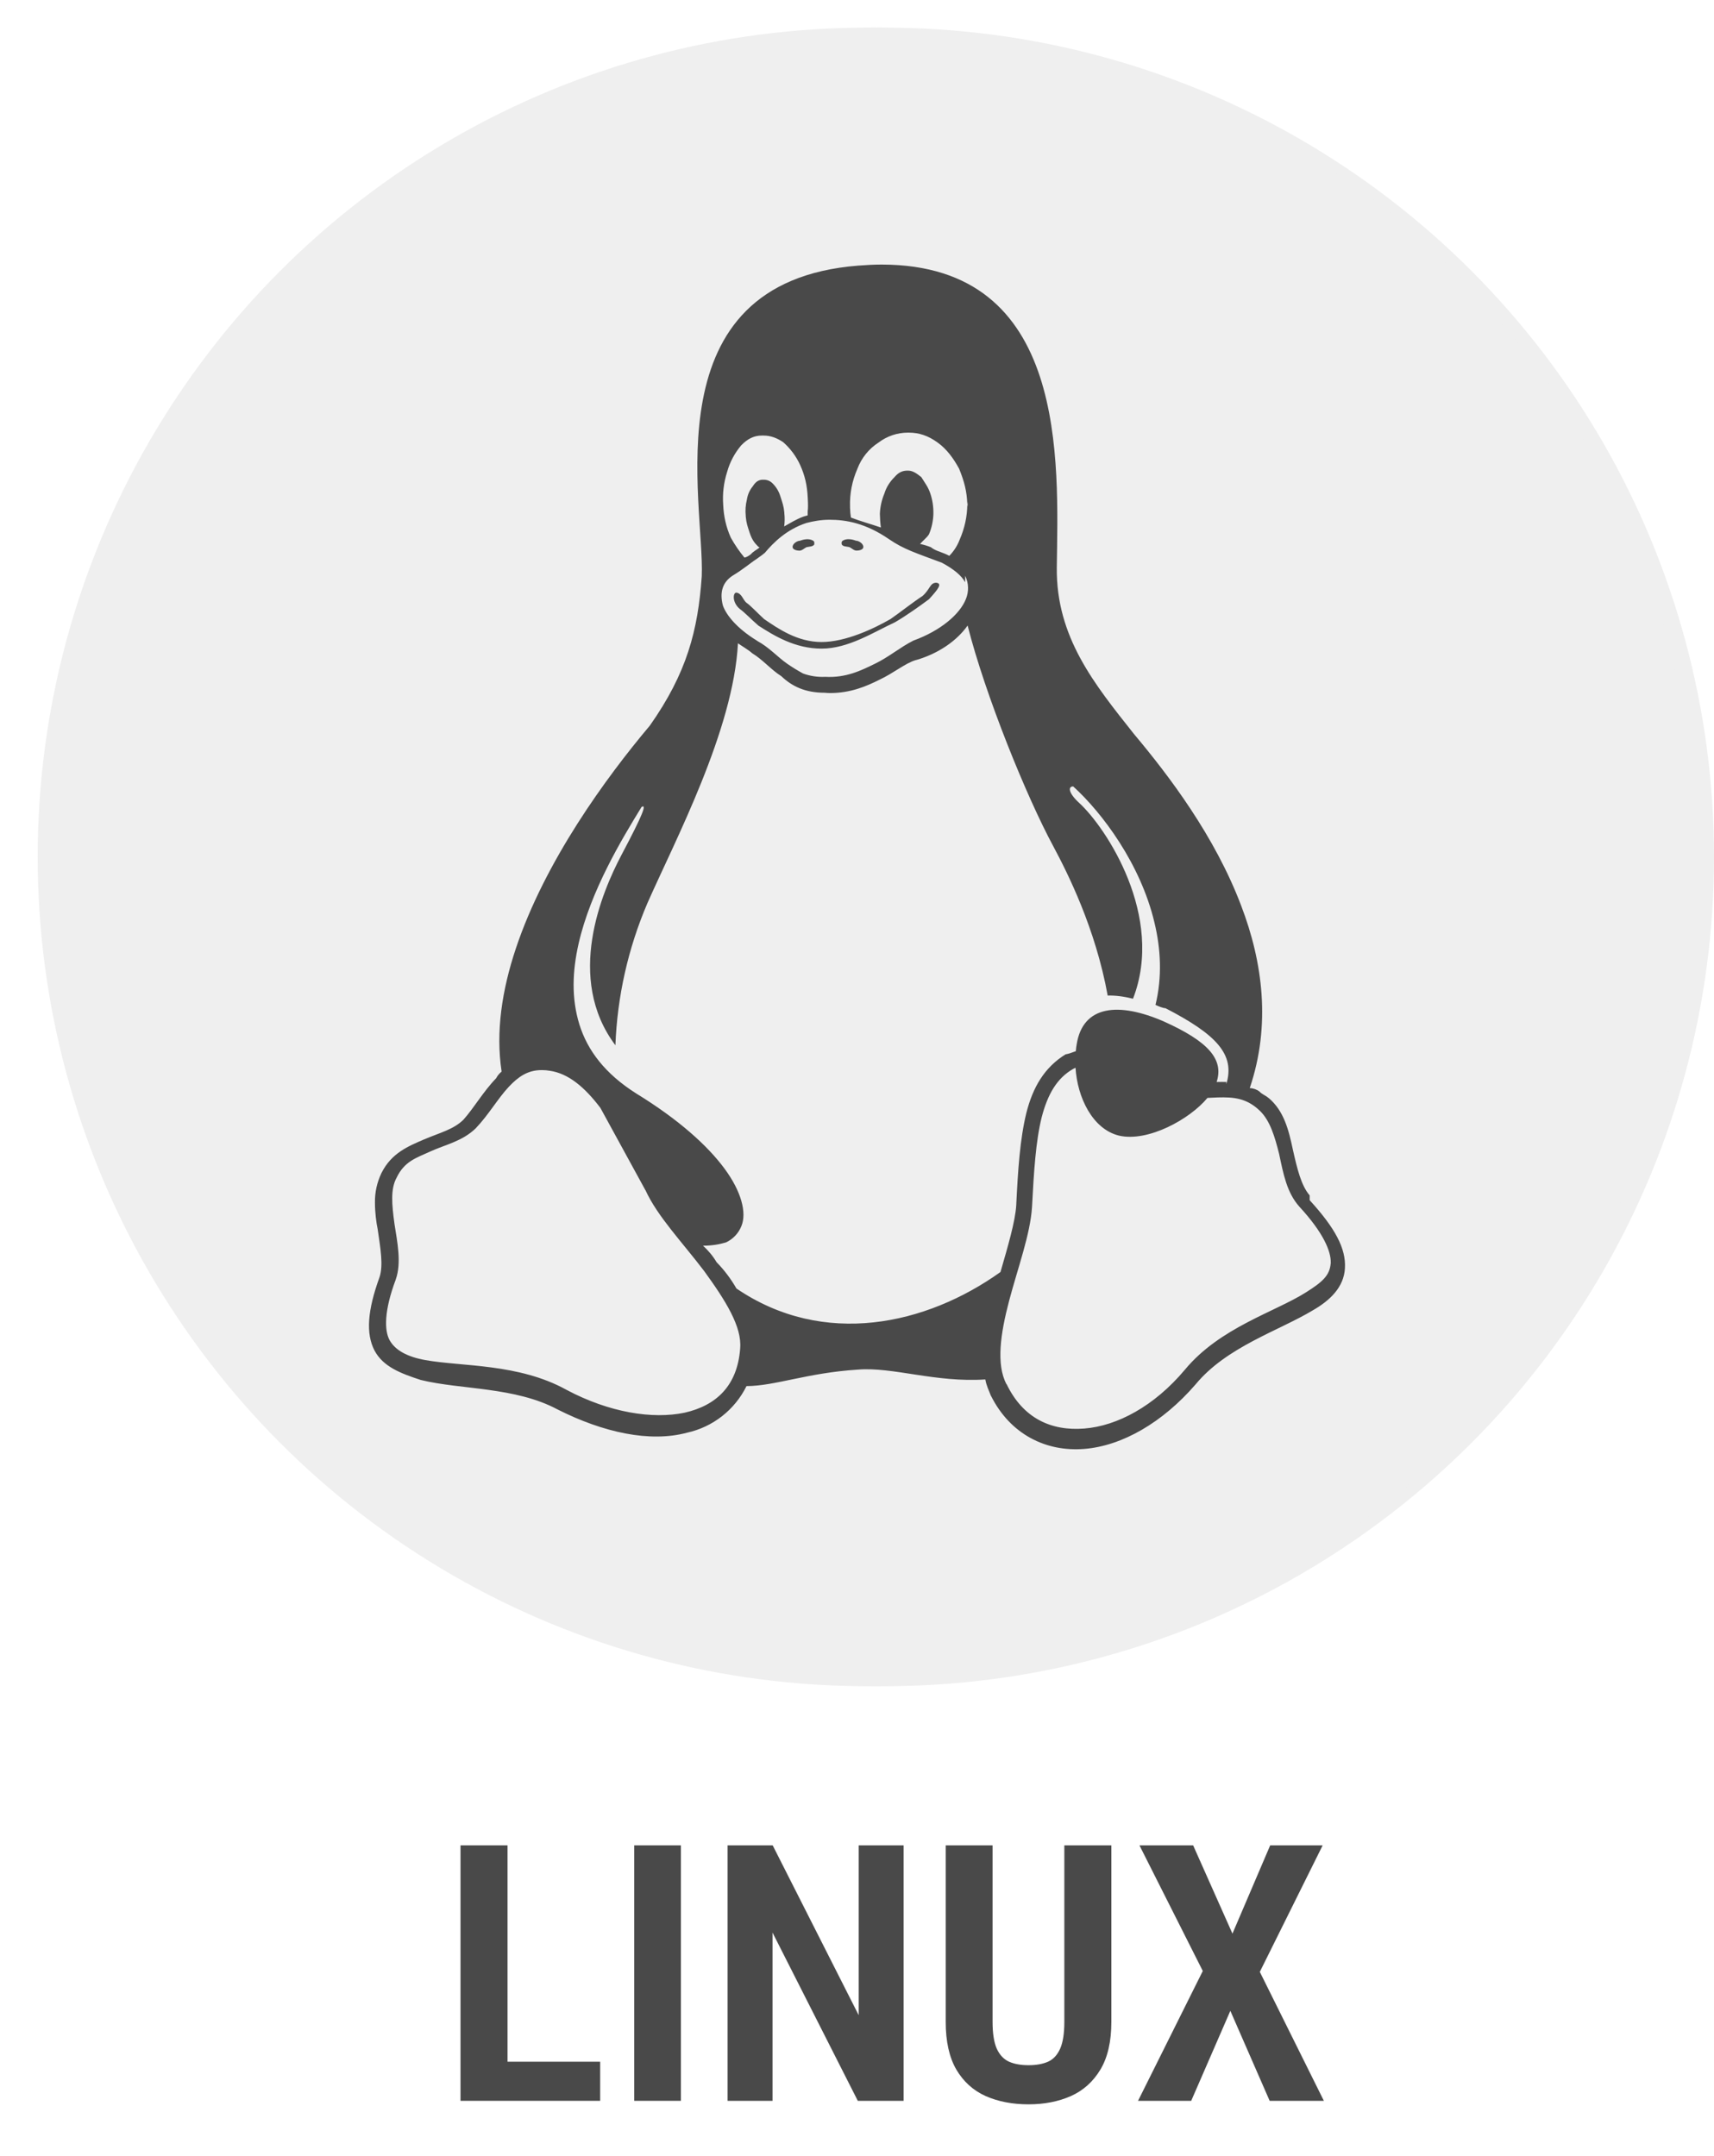 <svg width="62" height="78" viewBox="0 0 62 78" fill="none" xmlns="http://www.w3.org/2000/svg">
<rect width="62" height="78" fill="white"/>
<circle cx="32" cy="31" r="30" fill="#EFEFEF"/>
<circle cx="31.363" cy="31" r="30" fill="#EFEFEF"/>
<path d="M31.899 9.571C31.622 9.571 31.337 9.586 31.044 9.609C23.496 10.204 25.498 18.192 25.384 20.855C25.246 22.806 24.848 24.344 23.507 26.249C21.927 28.125 19.709 31.159 18.657 34.321C18.161 35.807 17.925 37.328 18.145 38.766C18.075 38.827 18.009 38.887 17.947 39.007C17.483 39.485 17.145 40.08 16.765 40.505C16.409 40.86 15.899 40.982 15.341 41.219C14.783 41.462 14.167 41.7 13.799 42.435C13.638 42.771 13.556 43.137 13.563 43.508C13.563 43.864 13.611 44.224 13.661 44.465C13.765 45.178 13.868 45.767 13.731 46.197C13.288 47.412 13.233 48.244 13.543 48.849C13.854 49.445 14.499 49.686 15.22 49.922C16.668 50.279 18.631 50.163 20.175 50.992C21.829 51.825 23.507 52.19 24.846 51.831C25.785 51.626 26.578 51.004 27.003 50.144C28.051 50.138 29.2 49.663 31.039 49.547C32.287 49.444 33.849 50.024 35.642 49.903C35.687 50.144 35.754 50.258 35.845 50.499L35.851 50.504C36.549 51.893 37.838 52.526 39.215 52.417C40.592 52.309 42.057 51.459 43.245 50.085C44.372 48.719 46.25 48.149 47.491 47.401C48.112 47.045 48.614 46.563 48.65 45.878C48.691 45.163 48.295 44.428 47.375 43.419V43.246L47.37 43.24C47.066 42.883 46.923 42.285 46.766 41.587C46.614 40.871 46.441 40.184 45.888 39.719H45.882C45.777 39.623 45.663 39.6 45.547 39.478C45.447 39.41 45.331 39.367 45.207 39.364C45.977 37.082 45.679 34.811 44.898 32.768C43.947 30.25 42.282 28.058 41.015 26.549C39.593 24.754 38.201 23.054 38.227 20.533C38.276 16.691 38.651 9.582 31.899 9.571ZM32.844 15.651H32.867C33.247 15.651 33.574 15.762 33.91 16.005C34.251 16.246 34.499 16.598 34.694 16.957C34.881 17.419 34.976 17.776 34.99 18.249C34.99 18.214 35.001 18.178 35.001 18.144V18.33C34.997 18.317 34.994 18.303 34.994 18.292L34.99 18.249C34.987 18.683 34.892 19.112 34.719 19.51C34.635 19.733 34.506 19.939 34.338 20.108C34.287 20.08 34.237 20.055 34.181 20.033C33.994 19.953 33.826 19.919 33.672 19.796C33.546 19.746 33.413 19.705 33.281 19.678C33.369 19.573 33.54 19.44 33.606 19.324C33.701 19.096 33.753 18.853 33.763 18.607V18.573C33.767 18.331 33.731 18.089 33.654 17.858C33.574 17.617 33.474 17.499 33.328 17.262C33.178 17.144 33.03 17.026 32.851 17.026H32.822C32.656 17.026 32.508 17.08 32.355 17.262C32.185 17.43 32.058 17.632 31.989 17.858C31.894 18.085 31.839 18.33 31.828 18.573V18.607C31.831 18.765 31.842 18.926 31.864 19.083C31.519 18.964 31.081 18.842 30.78 18.723C30.762 18.607 30.751 18.487 30.748 18.367V18.331C30.733 17.86 30.824 17.392 31.015 16.958C31.162 16.567 31.43 16.233 31.783 16.007C32.089 15.776 32.46 15.651 32.844 15.651ZM27.555 15.757H27.619C27.873 15.757 28.101 15.842 28.332 15.998C28.592 16.228 28.803 16.512 28.946 16.828C29.107 17.183 29.198 17.544 29.219 18.019V18.026C29.232 18.265 29.23 18.385 29.216 18.501V18.644C29.162 18.657 29.116 18.676 29.067 18.687C28.796 18.785 28.578 18.928 28.366 19.044C28.387 18.885 28.389 18.724 28.371 18.567V18.54C28.349 18.303 28.301 18.185 28.225 17.946C28.169 17.764 28.067 17.601 27.928 17.469C27.841 17.389 27.723 17.348 27.601 17.355H27.564C27.437 17.366 27.332 17.428 27.232 17.59C27.117 17.728 27.044 17.896 27.017 18.073C26.969 18.265 26.955 18.464 26.976 18.664V18.689C26.998 18.93 27.043 19.047 27.121 19.285C27.201 19.524 27.294 19.642 27.416 19.764C27.435 19.78 27.453 19.796 27.476 19.806C27.351 19.908 27.267 19.931 27.162 20.049C27.096 20.099 27.019 20.156 26.928 20.171C26.742 19.947 26.578 19.706 26.437 19.453C26.266 19.078 26.177 18.671 26.16 18.262C26.13 17.858 26.18 17.455 26.303 17.069C26.401 16.717 26.575 16.392 26.809 16.114C27.037 15.876 27.273 15.757 27.555 15.757ZM30.003 18.803C30.594 18.803 31.31 18.919 32.172 19.515C32.696 19.872 33.106 19.996 34.053 20.351H34.058C34.513 20.594 34.781 20.826 34.912 21.063V20.829C35.042 21.092 35.051 21.397 34.94 21.669C34.721 22.224 34.019 22.819 33.04 23.174C32.562 23.415 32.146 23.772 31.656 24.008C31.164 24.249 30.607 24.529 29.849 24.485C29.578 24.499 29.305 24.458 29.049 24.365C28.853 24.258 28.66 24.14 28.474 24.011C28.126 23.77 27.826 23.419 27.382 23.181V23.172H27.373C26.659 22.733 26.273 22.258 26.148 21.903C26.025 21.424 26.139 21.065 26.492 20.831C26.892 20.59 27.171 20.347 27.355 20.231C27.541 20.099 27.61 20.049 27.669 19.997L27.673 19.992C27.975 19.631 28.451 19.155 29.171 18.919C29.419 18.855 29.696 18.803 30.003 18.803ZM35.001 22.629C35.642 25.16 37.138 28.834 38.101 30.616C38.611 31.57 39.627 33.579 40.068 36.016C40.347 36.007 40.656 36.048 40.984 36.13C42.138 33.147 40.009 29.94 39.04 29.049C38.645 28.69 38.626 28.45 38.82 28.45C39.872 29.404 41.258 31.257 41.759 33.373C41.99 34.329 42.043 35.345 41.797 36.355C41.916 36.405 42.038 36.464 42.163 36.475C44.006 37.428 44.686 38.15 44.359 39.219V39.142C44.25 39.137 44.145 39.142 44.036 39.142H44.009C44.279 38.309 43.684 37.669 42.108 36.957C40.474 36.243 39.168 36.357 38.945 37.787C38.933 37.864 38.924 37.905 38.915 38.028C38.793 38.069 38.667 38.123 38.542 38.143C37.774 38.621 37.36 39.337 37.126 40.262C36.894 41.214 36.822 42.326 36.76 43.599V43.605C36.722 44.201 36.454 45.101 36.19 46.017C33.512 47.931 29.798 48.763 26.639 46.613C26.441 46.269 26.2 45.946 25.921 45.662C25.789 45.438 25.621 45.239 25.43 45.065C25.755 45.065 26.034 45.014 26.26 44.946C26.519 44.826 26.719 44.61 26.821 44.349C27.014 43.873 26.821 43.105 26.205 42.273C25.589 41.439 24.543 40.496 23.012 39.557C21.887 38.844 21.252 38.003 20.959 37.064C20.664 36.111 20.704 35.127 20.932 34.127C21.37 32.216 22.491 30.359 23.207 29.193C23.398 29.077 23.273 29.434 22.479 30.932C21.771 32.273 20.441 35.391 22.261 37.814C22.328 36.048 22.721 34.305 23.416 32.679C24.423 30.397 26.528 26.422 26.694 23.272C26.78 23.337 27.082 23.513 27.21 23.633C27.6 23.87 27.889 24.227 28.264 24.463C28.641 24.822 29.116 25.061 29.828 25.061C29.898 25.067 29.962 25.072 30.026 25.072C30.76 25.072 31.328 24.833 31.805 24.593C32.322 24.354 32.735 23.997 33.126 23.879H33.135C33.969 23.638 34.628 23.162 35.001 22.629ZM38.904 38.625C38.97 39.698 39.517 40.848 40.479 41.083C41.529 41.323 43.04 40.489 43.677 39.718L44.054 39.701C44.616 39.687 45.084 39.719 45.566 40.178L45.572 40.184C45.943 40.539 46.116 41.132 46.27 41.748C46.422 42.464 46.545 43.14 47 43.651C47.868 44.592 48.152 45.269 48.136 45.687L48.141 45.676V45.708L48.136 45.687C48.109 46.154 47.805 46.394 47.246 46.749C46.121 47.465 44.129 48.02 42.859 49.553C41.756 50.868 40.411 51.586 39.224 51.679C38.038 51.774 37.015 51.322 36.413 50.076L36.404 50.07C36.029 49.354 36.19 48.24 36.504 47.053C36.819 45.86 37.269 44.651 37.331 43.664C37.397 42.389 37.467 41.28 37.679 40.425C37.894 39.594 38.229 39.002 38.824 38.667L38.904 38.628L38.904 38.625ZM19.593 38.712H19.611C19.706 38.712 19.798 38.721 19.891 38.737C20.563 38.835 21.152 39.332 21.718 40.08L23.343 43.051L23.348 43.056C23.782 44.008 24.694 44.956 25.471 45.981C26.246 47.049 26.846 48.001 26.773 48.785V48.795C26.671 50.124 25.918 50.845 24.764 51.106C23.612 51.347 22.05 51.109 20.488 50.277C18.759 49.32 16.706 49.44 15.386 49.203C14.727 49.085 14.295 48.844 14.095 48.486C13.897 48.131 13.893 47.413 14.315 46.29V46.285L14.318 46.279C14.527 45.683 14.372 44.935 14.27 44.281C14.172 43.565 14.122 43.016 14.347 42.603C14.633 42.007 15.054 41.891 15.577 41.651C16.104 41.41 16.722 41.291 17.213 40.814H17.216V40.809C17.674 40.33 18.011 39.735 18.409 39.312C18.748 38.953 19.088 38.712 19.593 38.712ZM32.376 22.51C31.599 22.869 30.689 23.465 29.719 23.465C28.751 23.465 27.987 22.988 27.435 22.633C27.159 22.394 26.935 22.154 26.767 22.035C26.475 21.796 26.51 21.438 26.635 21.438C26.83 21.467 26.866 21.68 26.991 21.797C27.162 21.915 27.375 22.153 27.635 22.392C28.155 22.749 28.849 23.226 29.717 23.226C30.583 23.226 31.598 22.749 32.214 22.394C32.562 22.153 33.008 21.797 33.371 21.56C33.649 21.315 33.637 21.081 33.869 21.081C34.099 21.11 33.929 21.321 33.606 21.676C33.283 21.917 32.785 22.272 32.376 22.51ZM30.444 19.681V19.642C30.433 19.608 30.467 19.567 30.496 19.553C30.628 19.476 30.817 19.505 30.96 19.56C31.073 19.56 31.246 19.68 31.228 19.801C31.217 19.889 31.076 19.919 30.987 19.919C30.889 19.919 30.823 19.842 30.735 19.797C30.642 19.765 30.474 19.783 30.444 19.681ZM29.46 19.681C29.424 19.785 29.258 19.769 29.164 19.799C29.08 19.844 29.01 19.921 28.916 19.921C28.825 19.921 28.682 19.887 28.671 19.799C28.655 19.681 28.828 19.562 28.939 19.562C29.083 19.506 29.267 19.478 29.401 19.553C29.435 19.569 29.465 19.606 29.455 19.642V19.68L29.46 19.681Z" fill="#494949"/>
<path d="M43.159 66.758L44.581 69.951L45.946 66.758H47.844L45.571 71.335L47.888 76H45.927L44.505 72.744L43.089 76H41.166L43.508 71.303L41.217 66.758H43.159Z" fill="#494949"/>
<path d="M38.5 66.758H40.201V73.144C40.201 73.85 40.07 74.424 39.808 74.864C39.545 75.304 39.188 75.626 38.735 75.829C38.282 76.028 37.772 76.127 37.205 76.127C36.625 76.127 36.109 76.028 35.656 75.829C35.203 75.626 34.848 75.304 34.59 74.864C34.336 74.424 34.209 73.85 34.209 73.144V66.758H35.904V73.144C35.904 73.562 35.955 73.886 36.056 74.115C36.162 74.343 36.31 74.5 36.501 74.585C36.691 74.669 36.926 74.711 37.205 74.711C37.484 74.711 37.719 74.669 37.91 74.585C38.1 74.5 38.246 74.343 38.348 74.115C38.449 73.886 38.5 73.562 38.5 73.144V66.758Z" fill="#494949"/>
<path d="M32.685 66.758V76H31.029L27.944 69.913V76H26.319V66.758H27.95L31.061 72.902V66.758H32.685Z" fill="#494949"/>
<path d="M24.63 66.758V76H22.942V66.758H24.63Z" fill="#494949"/>
<path d="M21.71 74.585V76H17.87V74.585H21.71ZM18.359 66.758V76H16.658V66.758H18.359Z" fill="#494949"/>
</svg>
